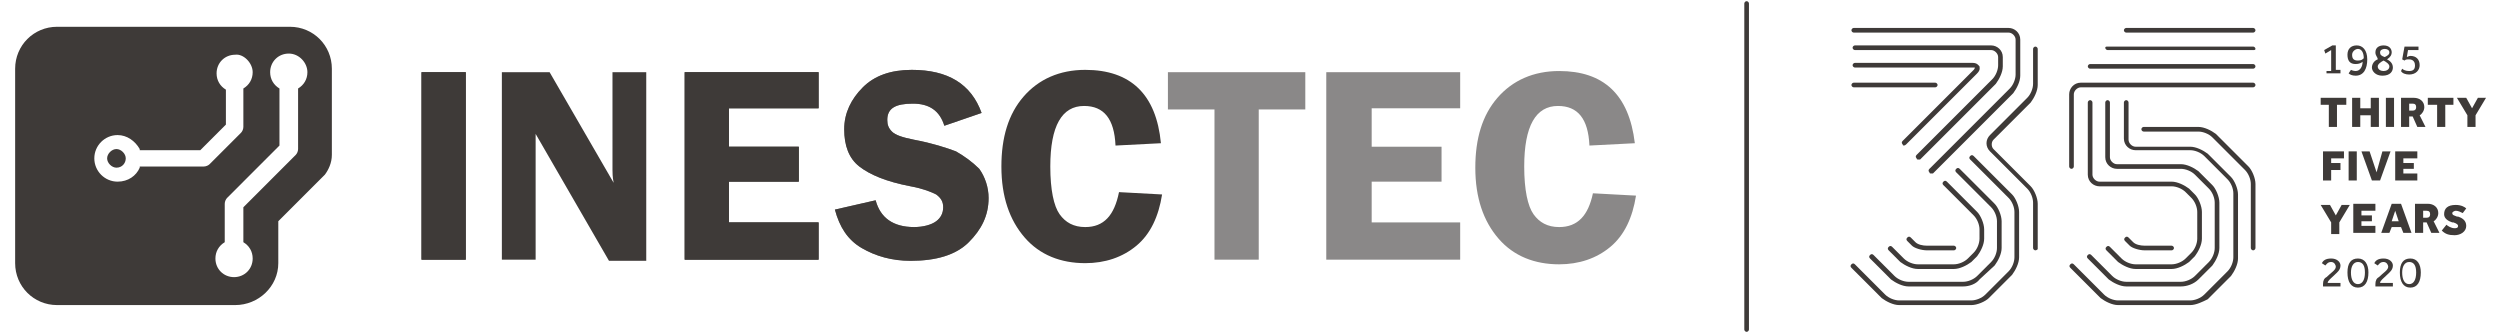 <?xml version="1.0" encoding="utf-8"?>
<!-- Generator: Adobe Illustrator 21.1.0, SVG Export Plug-In . SVG Version: 6.00 Build 0)  -->
<svg version="1.1" id="Layer_1" xmlns="http://www.w3.org/2000/svg" xmlns:xlink="http://www.w3.org/1999/xlink" x="0px" y="0px"
	 viewBox="0 0 214.7 28.6" style="enable-background:new 0 0 214.7 28.6;" xml:space="preserve">
<style type="text/css">
	.st0{fill:#3E3A38;}
	.st1{opacity:0.7;enable-background:new    ;}
	.st2{fill:#595655;}
</style>
<g>
	<g>
		<rect x="36.2" y="6.2" class="st0" width="3.8" height="16.1"/>
	</g>
</g>
<g>
	<g>
		<g>
			<path class="st0" d="M52.6,14.6c0,0.2,0,0.6,0.1,1.1l-5.5-9.5l-4.1,0v16.1l2.9,0v-9.6c0-0.2,0-0.4,0-0.7c0-0.1,0-0.3,0-0.5
				l6.3,10.9l3.2,0V6.2l-2.9,0V14.6z"/>
		</g>
	</g>
	<g>
		<g>
			<path class="st0" d="M93.2,19.5c-1,0-1.7-0.4-2.2-1.1c-0.5-0.7-0.8-2.1-0.8-4.1c0-3.5,1-5.2,2.9-5.2c1.7,0,2.6,1.1,2.7,3.4
				l3.9-0.2C99.3,8.1,97.1,6,93.2,6c-2.2,0-4,0.8-5.3,2.3c-1.3,1.5-1.9,3.5-1.9,6c0,2.6,0.7,4.6,2,6.1c1.3,1.5,3.1,2.2,5.2,2.2
				c1.7,0,3.2-0.5,4.4-1.5c1.2-1,1.9-2.5,2.2-4.4l-3.7-0.2C95.7,18.5,94.8,19.5,93.2,19.5"/>
		</g>
	</g>
</g>
<g>
	<g>
		<polygon class="st0" points="58.8,22.3 70.3,22.3 70.3,19.1 62.6,19.1 62.6,15.6 68.6,15.6 68.6,12.6 62.6,12.6 62.6,9.3 
			70.3,9.3 70.3,6.2 58.8,6.2 		"/>
	</g>
</g>
<g class="st1">
	<g>
		<g>
			<path class="st2" d="M82.1,13c-0.8-0.3-2-0.7-3.6-1c-1-0.2-1.6-0.4-1.9-0.7c-0.3-0.3-0.4-0.6-0.4-1c0-1,0.7-1.4,2.2-1.4
				c1.4,0,2.3,0.6,2.7,1.9l3.2-1.1C83.4,7.2,81.4,6,78.3,6c-1.8,0-3.2,0.5-4.2,1.5c-1,1-1.6,2.2-1.6,3.6c0,1.4,0.4,2.5,1.3,3.2
				c0.9,0.7,2.3,1.3,4.4,1.7c1.1,0.2,1.8,0.5,2.2,0.7c0.4,0.3,0.6,0.6,0.6,1.1c0,0.5-0.2,0.9-0.6,1.2c-0.4,0.3-1.1,0.5-1.9,0.5
				c-1.8,0-2.9-0.8-3.3-2.3l-3.5,0.8c0.4,1.5,1.1,2.6,2.3,3.3c1.2,0.7,2.6,1.1,4.2,1.1c2.2,0,3.9-0.5,5-1.6c1.1-1.1,1.7-2.3,1.7-3.8
				c0-0.9-0.3-1.8-0.8-2.5C83.5,13.9,82.8,13.4,82.1,13"/>
		</g>
	</g>
	<g>
		<g>
			<path class="st2" d="M133.9,19.5c-1,0-1.7-0.4-2.2-1.1c-0.5-0.7-0.8-2.1-0.8-4.1c0-3.5,1-5.2,2.9-5.2c1.7,0,2.6,1.1,2.7,3.4
				l3.9-0.2c-0.5-4.2-2.7-6.2-6.5-6.2c-2.2,0-4,0.8-5.3,2.3c-1.3,1.5-1.9,3.5-1.9,6c0,2.6,0.7,4.6,2,6.1c1.3,1.5,3.1,2.2,5.2,2.2
				c1.7,0,3.2-0.5,4.4-1.5c1.2-1,1.9-2.5,2.2-4.4l-3.7-0.2C136.4,18.5,135.5,19.5,133.9,19.5"/>
		</g>
	</g>
</g>
<g class="st1">
	<g>
		<polygon class="st2" points="100.3,9.4 104.3,9.4 104.3,22.3 108.1,22.3 108.1,9.4 112.1,9.4 112.1,6.2 100.3,6.2 		"/>
	</g>
</g>
<g class="st1">
	<g>
		<polygon class="st2" points="113.9,22.3 125.4,22.3 125.4,19.1 117.8,19.1 117.8,15.6 123.8,15.6 123.8,12.6 117.8,12.6 
			117.8,9.3 125.4,9.3 125.4,6.2 113.9,6.2 		"/>
	</g>
</g>
<g>
	<g>
		<g>
			<path class="st0" d="M28.5,13.3V5.9c0-2-1.6-3.6-3.6-3.6l-20,0c-2,0-3.6,1.6-3.6,3.6v16.7c0,2,1.6,3.6,3.6,3.6l15.3,0
				c2,0,3.7-1.6,3.7-3.6c0-0.9,0-3.6,0-3.6l4-4C28.2,14.6,28.5,14,28.5,13.3 M21.7,6.2c0,0.6-0.3,1.1-0.8,1.4v3.3
				c0,0.2-0.1,0.4-0.2,0.5L18,14.1c-0.1,0.1-0.3,0.2-0.5,0.2l-5.5,0c0,0,0,0.1,0,0.1c-0.3,0.7-1,1.2-1.9,1.2c-1.1,0-2-0.9-2-2
				s0.9-2,2-2c0.8,0,1.5,0.5,1.9,1.2c0,0,0,0,0,0.1l5.2,0l2.2-2.2l0-3c-0.5-0.3-0.8-0.8-0.8-1.4c0-0.9,0.7-1.6,1.6-1.6
				C20.9,4.6,21.7,5.4,21.7,6.2 M26.4,6.2c0,0.6-0.3,1.1-0.8,1.4l0,5.2c0,0.2-0.1,0.4-0.2,0.5l-4.5,4.5l0,3c0.5,0.3,0.8,0.8,0.8,1.4
				c0,0.9-0.7,1.6-1.6,1.6s-1.6-0.7-1.6-1.6c0-0.6,0.3-1.1,0.8-1.4l0-3.3c0-0.2,0.1-0.4,0.2-0.5l4.5-4.5l0-4.9
				c-0.5-0.3-0.8-0.8-0.8-1.4c0-0.9,0.7-1.6,1.6-1.6C25.7,4.6,26.4,5.4,26.4,6.2 M10.8,13.6c0-0.4-0.4-0.8-0.8-0.8s-0.8,0.4-0.8,0.8
				c0,0.4,0.4,0.8,0.8,0.8C10.5,14.4,10.8,14,10.8,13.6"/>
		</g>
	</g>
</g>
<g>
	<g>
		<rect x="36.2" y="6.2" class="st0" width="3.8" height="16.1"/>
	</g>
</g>
<g>
	<g>
		<polygon class="st0" points="58.8,22.3 70.3,22.3 70.3,19.1 62.6,19.1 62.6,15.6 68.6,15.6 68.6,12.6 62.6,12.6 62.6,9.3 
			70.3,9.3 70.3,6.2 58.8,6.2 		"/>
	</g>
</g>
<g>
	<g>
		<path class="st0" d="M82.1,13c-0.8-0.3-2-0.7-3.6-1c-1-0.2-1.6-0.4-1.9-0.7c-0.3-0.3-0.4-0.6-0.4-1c0-1,0.7-1.4,2.2-1.4
			c1.4,0,2.3,0.6,2.7,1.9l3.2-1.1C83.4,7.2,81.4,6,78.3,6c-1.8,0-3.2,0.5-4.2,1.5c-1,1-1.6,2.2-1.6,3.6c0,1.4,0.4,2.5,1.3,3.2
			c0.9,0.7,2.3,1.3,4.4,1.7c1.1,0.2,1.8,0.5,2.2,0.7c0.4,0.3,0.6,0.6,0.6,1.1c0,0.5-0.2,0.9-0.6,1.2c-0.4,0.3-1.1,0.5-1.9,0.5
			c-1.8,0-2.9-0.8-3.3-2.3l-3.5,0.8c0.4,1.5,1.1,2.6,2.3,3.3c1.2,0.7,2.6,1.1,4.2,1.1c2.2,0,3.9-0.5,5-1.6c1.1-1.1,1.7-2.3,1.7-3.8
			c0-0.9-0.3-1.8-0.8-2.5C83.5,13.9,82.8,13.4,82.1,13"/>
	</g>
</g>
<g>
	<path class="st0" d="M167.8,23.1h-3.1c-0.5,0-1.1-0.3-1.5-0.6l-1-1c-0.1-0.1-0.1-0.2,0-0.3c0.1-0.1,0.2-0.1,0.3,0l1,1
		c0.3,0.3,0.8,0.5,1.2,0.5h3.1c0.4,0,0.9-0.2,1.2-0.5l0.5-0.5c0.3-0.3,0.5-0.8,0.5-1.2v-0.8c0-0.4-0.2-0.9-0.5-1.2l-2.6-2.6
		c-0.1-0.1-0.1-0.2,0-0.3c0.1-0.1,0.2-0.1,0.3,0l2.6,2.6c0.3,0.3,0.6,1,0.6,1.5v0.8c0,0.5-0.3,1.1-0.6,1.5l-0.5,0.5
		C168.9,22.8,168.3,23.1,167.8,23.1z"/>
</g>
<g>
	<path class="st0" d="M166.2,7.5h-7c-0.1,0-0.2-0.1-0.2-0.2c0-0.1,0.1-0.2,0.2-0.2h7c0.1,0,0.2,0.1,0.2,0.2
		C166.4,7.4,166.3,7.5,166.2,7.5z"/>
</g>
<g>
	<path class="st0" d="M163.5,12.5c0,0-0.1,0-0.1-0.1c-0.1-0.1-0.1-0.2,0-0.3l6.1-6.1c0.1-0.1,0.1-0.2,0.1-0.2c0,0-0.1,0-0.2,0h-10.1
		c-0.1,0-0.2-0.1-0.2-0.2s0.1-0.2,0.2-0.2h10.1c0.4,0,0.5,0.2,0.6,0.3c0,0.1,0.1,0.3-0.2,0.6l-6.1,6.1
		C163.6,12.5,163.5,12.5,163.5,12.5z"/>
</g>
<g>
	<path class="st0" d="M164.7,13.7c0,0-0.1,0-0.1-0.1c-0.1-0.1-0.1-0.2,0-0.3l6.5-6.5c0.3-0.3,0.5-0.8,0.5-1.2V4.9
		c0-0.3-0.3-0.6-0.6-0.6h-11.7c-0.1,0-0.2-0.1-0.2-0.2s0.1-0.2,0.2-0.2h11.7c0.5,0,1,0.4,1,1v0.8c0,0.5-0.3,1.1-0.6,1.5l-6.5,6.5
		C164.8,13.7,164.7,13.7,164.7,13.7z"/>
</g>
<g>
	<path class="st0" d="M165.8,14.9c0,0-0.1,0-0.1-0.1c-0.1-0.1-0.1-0.2,0-0.3l6.9-6.9c0.3-0.3,0.5-0.8,0.5-1.2V3.4
		c0-0.3-0.3-0.6-0.6-0.6h-13.3c-0.1,0-0.2-0.1-0.2-0.2s0.1-0.2,0.2-0.2h13.3c0.5,0,1,0.4,1,1v3.1c0,0.5-0.3,1.1-0.6,1.5l-6.9,6.9
		C165.9,14.9,165.9,14.9,165.8,14.9z"/>
</g>
<g>
	<path class="st0" d="M174.8,21.5c-0.1,0-0.2-0.1-0.2-0.2v-3.9c0-0.4-0.2-0.9-0.5-1.2l-3.2-3.2c-0.4-0.4-0.4-1,0-1.4l3.2-3.2
		c0.3-0.3,0.5-0.8,0.5-1.2V4.2c0-0.1,0.1-0.2,0.2-0.2c0.1,0,0.2,0.1,0.2,0.2v3.1c0,0.5-0.3,1.1-0.6,1.5l-3.2,3.2
		c-0.2,0.2-0.2,0.6,0,0.8l3.2,3.2c0.3,0.3,0.6,1,0.6,1.5v3.9C175,21.4,174.9,21.5,174.8,21.5z"/>
</g>
<g>
	<path class="st0" d="M167.8,21.5h-2.3c-0.5,0-1.1-0.2-1.3-0.4l-0.4-0.4c-0.1-0.1-0.1-0.2,0-0.3c0.1-0.1,0.2-0.1,0.3,0l0.4,0.4
		c0.2,0.2,0.6,0.3,1,0.3h2.3c0.1,0,0.2,0.1,0.2,0.2S167.9,21.5,167.8,21.5z"/>
</g>
<g>
	<path class="st0" d="M169.3,26.2h-6.2c-0.5,0-1.1-0.3-1.5-0.6l-2.6-2.6c-0.1-0.1-0.1-0.2,0-0.3c0.1-0.1,0.2-0.1,0.3,0l2.6,2.6
		c0.3,0.3,0.8,0.5,1.2,0.5h6.2c0.4,0,0.9-0.2,1.2-0.5l2-2c0.3-0.3,0.5-0.8,0.5-1.2v-3.9c0-0.4-0.2-0.9-0.5-1.2l-3.3-3.3
		c-0.1-0.1-0.1-0.2,0-0.3c0.1-0.1,0.2-0.1,0.3,0l3.3,3.3c0.3,0.3,0.6,1,0.6,1.5v3.9c0,0.5-0.3,1.1-0.6,1.5l-2,2
		C170.5,25.9,169.8,26.2,169.3,26.2z"/>
</g>
<g>
	<path class="st0" d="M168.6,24.6h-4.7c-0.5,0-1.1-0.3-1.5-0.6l-1.8-1.8c-0.1-0.1-0.1-0.2,0-0.3c0.1-0.1,0.2-0.1,0.3,0l1.8,1.8
		c0.3,0.3,0.8,0.5,1.2,0.5h4.7c0.4,0,0.9-0.2,1.2-0.5l1.2-1.2c0.3-0.3,0.5-0.8,0.5-1.2V19c0-0.4-0.2-0.9-0.5-1.2l-3-3
		c-0.1-0.1-0.1-0.2,0-0.3c0.1-0.1,0.2-0.1,0.3,0l3,3c0.3,0.3,0.6,1,0.6,1.5v2.3c0,0.5-0.3,1.1-0.6,1.5L170,24
		C169.7,24.4,169.1,24.6,168.6,24.6z"/>
</g>
<g>
	<g>
		<path class="st0" d="M193.5,21.5c-0.1,0-0.2-0.1-0.2-0.2v-5.5c0-0.4-0.2-0.9-0.5-1.2l-2.8-2.8c-0.3-0.3-0.8-0.5-1.2-0.5h-4.7
			c-0.1,0-0.2-0.1-0.2-0.2s0.1-0.2,0.2-0.2h4.7c0.5,0,1.1,0.3,1.5,0.6l2.8,2.8c0.3,0.3,0.6,1,0.6,1.5v5.5
			C193.7,21.4,193.6,21.5,193.5,21.5z"/>
	</g>
	<g>
		<path class="st0" d="M177.9,14.5c-0.1,0-0.2-0.1-0.2-0.2V8.1c0-0.5,0.4-1,1-1h14.8c0.1,0,0.2,0.1,0.2,0.2c0,0.1-0.1,0.2-0.2,0.2
			h-14.8c-0.3,0-0.6,0.3-0.6,0.6v6.2C178.1,14.4,178,14.5,177.9,14.5z"/>
	</g>
	<g>
		<path class="st0" d="M193.5,2.8h-10.9c-0.1,0-0.2-0.1-0.2-0.2s0.1-0.2,0.2-0.2h10.9c0.1,0,0.2,0.1,0.2,0.2S193.6,2.8,193.5,2.8z"
			/>
	</g>
	<g>
		<path class="st0" d="M186.5,21.5h-2.3c-0.5,0-1.1-0.2-1.3-0.4l-0.4-0.4c-0.1-0.1-0.1-0.2,0-0.3c0.1-0.1,0.2-0.1,0.3,0l0.4,0.4
			c0.2,0.2,0.6,0.3,1,0.3h2.3c0.1,0,0.2,0.1,0.2,0.2S186.6,21.5,186.5,21.5z"/>
	</g>
	<g>
		<path class="st0" d="M193.5,5.9h-14c-0.1,0-0.2-0.1-0.2-0.2s0.1-0.2,0.2-0.2h14c0.1,0,0.2,0.1,0.2,0.2S193.6,5.9,193.5,5.9z"/>
	</g>
	<g>
		<path class="st0" d="M188.1,26.2h-6.2c-0.5,0-1.1-0.3-1.5-0.6l-2.6-2.6c-0.1-0.1-0.1-0.2,0-0.3c0.1-0.1,0.2-0.1,0.3,0l2.6,2.6
			c0.3,0.3,0.8,0.5,1.2,0.5h6.2c0.4,0,0.9-0.2,1.2-0.5l2-2c0.3-0.3,0.5-0.8,0.5-1.2v-5.5c0-0.4-0.2-0.9-0.5-1.2l-2-2
			c-0.3-0.3-0.8-0.5-1.2-0.5h-4.7c-0.5,0-1-0.4-1-1V8.8c0-0.1,0.1-0.2,0.2-0.2c0.1,0,0.2,0.1,0.2,0.2V12c0,0.3,0.3,0.6,0.6,0.6h4.7
			c0.5,0,1.1,0.3,1.5,0.6l2,2c0.3,0.3,0.6,1,0.6,1.5v5.5c0,0.5-0.3,1.1-0.6,1.5l-2,2C189.2,25.9,188.6,26.2,188.1,26.2z"/>
	</g>
	<g>
		<path class="st0" d="M186.5,23.1h-3.1c-0.5,0-1.1-0.3-1.5-0.6l-1-1c-0.1-0.1-0.1-0.2,0-0.3c0.1-0.1,0.2-0.1,0.3,0l1,1
			c0.3,0.3,0.8,0.5,1.2,0.5h3.1c0.4,0,0.9-0.2,1.2-0.5l0.5-0.5c0.3-0.3,0.5-0.8,0.5-1.2v-2.3c0-0.4-0.2-0.9-0.5-1.2l-0.5-0.5
			c-0.3-0.3-0.8-0.5-1.2-0.5h-6.2c-0.5,0-1-0.4-1-1V8.8c0-0.1,0.1-0.2,0.2-0.2c0.1,0,0.2,0.1,0.2,0.2v6.2c0,0.3,0.3,0.6,0.6,0.6h6.2
			c0.5,0,1.1,0.3,1.5,0.6l0.5,0.5c0.3,0.3,0.6,1,0.6,1.5v2.3c0,0.5-0.3,1.1-0.6,1.5l-0.5,0.5C187.6,22.8,187,23.1,186.5,23.1z"/>
	</g>
	<g>
		<path class="st0" d="M193.5,4.3H181c-0.1,0-0.2-0.1-0.2-0.2S180.9,4,181,4h12.5c0.1,0,0.2,0.1,0.2,0.2S193.6,4.3,193.5,4.3z"/>
	</g>
	<g>
		<path class="st0" d="M187.3,24.6h-4.7c-0.5,0-1.1-0.3-1.5-0.6l-1.8-1.8c-0.1-0.1-0.1-0.2,0-0.3c0.1-0.1,0.2-0.1,0.3,0l1.8,1.8
			c0.3,0.3,0.8,0.5,1.2,0.5h4.7c0.4,0,0.9-0.2,1.2-0.5l1.2-1.2c0.3-0.3,0.5-0.8,0.5-1.2v-3.9c0-0.4-0.2-0.9-0.5-1.2l-1.2-1.2
			c-0.3-0.3-0.8-0.5-1.2-0.5h-5.5c-0.5,0-1-0.4-1-1V8.8c0-0.1,0.1-0.2,0.2-0.2s0.2,0.1,0.2,0.2v4.7c0,0.3,0.3,0.6,0.6,0.6h5.5
			c0.5,0,1.1,0.3,1.5,0.6l1.2,1.2c0.3,0.3,0.6,1,0.6,1.5v3.9c0,0.5-0.3,1.1-0.6,1.5l-1.2,1.2C188.4,24.4,187.8,24.6,187.3,24.6z"/>
	</g>
</g>
<g>
	<path class="st0" d="M199.8,6.1h0.4V4.3l-0.5,0.3l-0.1-0.3l0.7-0.4h0.3v2.1h0.4v0.3h-1.2V6.1z"/>
	<path class="st0" d="M201.9,6c0,0,0.2,0.1,0.4,0.1c0.4,0,0.6-0.4,0.6-0.8c-0.1,0.1-0.3,0.2-0.6,0.2c-0.5,0-0.7-0.3-0.7-0.8
		c0-0.5,0.3-0.8,0.8-0.8c0.5,0,0.9,0.4,0.9,1.2c0,0.8-0.3,1.4-1,1.4c-0.3,0-0.5-0.1-0.6-0.2L201.9,6z M202.5,4.2
		c-0.2,0-0.5,0.2-0.5,0.5c0,0.3,0.1,0.5,0.5,0.5c0.3,0,0.4-0.1,0.5-0.2C203,4.5,202.8,4.2,202.5,4.2z"/>
	<path class="st0" d="M204,4.5c0-0.4,0.3-0.6,0.7-0.6c0.5,0,0.7,0.3,0.7,0.6c0,0.2-0.1,0.4-0.4,0.6c0.2,0.1,0.5,0.3,0.5,0.7
		c0,0.3-0.2,0.7-0.9,0.7c-0.6,0-0.9-0.4-0.9-0.7c0-0.3,0.2-0.6,0.5-0.7C204.2,4.9,204,4.8,204,4.5z M204.2,5.7
		c0,0.3,0.3,0.4,0.5,0.4c0.2,0,0.5-0.1,0.5-0.4c0-0.2-0.3-0.4-0.5-0.5C204.5,5.3,204.2,5.5,204.2,5.7z M205.2,4.5
		c0-0.2-0.2-0.3-0.4-0.3c-0.2,0-0.4,0.1-0.4,0.3c0,0.2,0.1,0.3,0.4,0.4C205,4.8,205.2,4.7,205.2,4.5z"/>
	<path class="st0" d="M206.3,5.9c0.1,0.1,0.3,0.2,0.6,0.2c0.4,0,0.5-0.2,0.5-0.5c0-0.2-0.1-0.5-0.5-0.5c-0.2,0-0.3,0-0.4,0.1
		l-0.2-0.1l0.2-1.1h1.2v0.3h-0.9l-0.1,0.6c0,0,0.2-0.1,0.3-0.1c0.5,0,0.8,0.3,0.8,0.8c0,0.4-0.3,0.8-0.9,0.8c-0.3,0-0.6-0.1-0.7-0.3
		L206.3,5.9z"/>
	<path class="st0" d="M200.1,9h-0.8V8.4h2.2l0,0.6h-0.8v1.9h-0.7V9z"/>
	<path class="st0" d="M202,8.4h0.7l0,0.9h0.9l0-0.9h0.7v2.5h-0.7v-1h-0.9v1H202L202,8.4z"/>
	<path class="st0" d="M204.9,8.4h0.7l0,2.5h-0.7L204.9,8.4z"/>
	<path class="st0" d="M206.2,8.4h1.1c0.5,0,0.9,0.3,0.9,0.8c0,0.3-0.2,0.6-0.4,0.7l0.5,1h-0.7l-0.4-0.9h-0.3v0.9h-0.7V8.4z
		 M207.2,9.5c0.2,0,0.3-0.1,0.3-0.3c0-0.2-0.1-0.3-0.3-0.3h-0.3v0.6H207.2z"/>
	<path class="st0" d="M209.3,9h-0.8l0-0.6l2.2,0l0,0.6L210,9v1.9h-0.7V9z"/>
	<path class="st0" d="M211.9,9.9L211,8.4h0.8l0.5,0.9l0.5-0.9h0.7l-0.9,1.5v1h-0.7V9.9z"/>
	<path class="st0" d="M199.5,13h1.8v0.6h-1.1V14h0.8v0.6h-0.8v0.9h-0.7V13z"/>
	<path class="st0" d="M201.7,13h0.7v2.5h-0.7V13z"/>
	<path class="st0" d="M202.8,13h0.7l0.6,1.8l0.5-1.8h0.7l-0.9,2.5h-0.7L202.8,13z"/>
	<path class="st0" d="M205.8,13h1.8v0.6h-1.2v0.4h0.9v0.5h-0.9v0.4h1.2v0.6h-1.9V13z"/>
	<path class="st0" d="M200.2,19.1l-0.9-1.5h0.8l0.5,0.9l0.5-0.9h0.7l-0.9,1.5v1h-0.7V19.1z"/>
	<path class="st0" d="M202.2,17.5h1.8v0.6h-1.2v0.4h0.9V19h-0.9v0.4h1.2v0.6h-1.9V17.5z"/>
	<path class="st0" d="M205.4,17.5h0.8l0.9,2.5h-0.7l-0.2-0.5h-0.8l-0.2,0.5h-0.7L205.4,17.5z M206,19l-0.3-0.9l-0.3,0.9H206z"/>
	<path class="st0" d="M207.4,17.5h1.1c0.5,0,0.9,0.3,0.9,0.8c0,0.3-0.2,0.6-0.4,0.7l0.5,1h-0.7l-0.4-0.9h-0.3v0.9h-0.7V17.5z
		 M208.4,18.7c0.2,0,0.3-0.1,0.3-0.3c0-0.2-0.1-0.3-0.3-0.3h-0.3v0.6H208.4z"/>
	<path class="st0" d="M210.1,19.3c0.1,0.1,0.4,0.3,0.7,0.3c0.1,0,0.3,0,0.3-0.2c0-0.1-0.1-0.2-0.4-0.3l-0.1,0
		c-0.3-0.1-0.7-0.3-0.7-0.7c0-0.5,0.3-0.8,1-0.8c0.5,0,0.8,0.2,0.9,0.3l-0.3,0.4c-0.2-0.1-0.4-0.2-0.6-0.2c-0.1,0-0.3,0.1-0.3,0.2
		c0,0.2,0.2,0.2,0.4,0.3l0.1,0c0.3,0.1,0.7,0.3,0.7,0.8c0,0.5-0.5,0.8-1,0.8c-0.5,0-0.8-0.1-1.1-0.4L210.1,19.3z"/>
	<path class="st0" d="M199.5,24.4c0-0.3,0.1-0.5,0.3-0.6c0.4-0.4,0.8-0.6,0.8-0.9c0-0.1-0.1-0.4-0.4-0.4c-0.3,0-0.4,0.2-0.5,0.3
		l-0.3-0.2c0.1-0.2,0.3-0.4,0.8-0.4c0.5,0,0.8,0.3,0.8,0.6c0,0.4-0.3,0.6-0.5,0.8c-0.3,0.3-0.6,0.5-0.6,0.7h1.1v0.3h-1.5V24.4z"/>
	<path class="st0" d="M201.6,23.4c0-0.8,0.3-1.2,0.9-1.2c0.6,0,0.9,0.5,0.9,1.2c0,0.8-0.3,1.3-0.9,1.3S201.6,24.2,201.6,23.4z
		 M203.1,23.4c0-0.6-0.2-0.9-0.6-0.9c-0.4,0-0.6,0.4-0.6,0.9c0,0.6,0.2,1,0.6,1C202.9,24.4,203.1,24,203.1,23.4z"/>
	<path class="st0" d="M204,24.4c0-0.3,0.1-0.5,0.3-0.6c0.4-0.4,0.8-0.6,0.8-0.9c0-0.1-0.1-0.4-0.4-0.4c-0.3,0-0.4,0.2-0.5,0.3
		l-0.3-0.2c0.1-0.2,0.3-0.4,0.8-0.4c0.5,0,0.8,0.3,0.8,0.6c0,0.4-0.3,0.6-0.5,0.8c-0.3,0.3-0.6,0.5-0.6,0.7h1.1v0.3H204V24.4z"/>
	<path class="st0" d="M206.1,23.4c0-0.8,0.3-1.2,0.9-1.2c0.6,0,0.9,0.5,0.9,1.2c0,0.8-0.3,1.3-0.9,1.3
		C206.4,24.7,206.1,24.2,206.1,23.4z M207.5,23.4c0-0.6-0.2-0.9-0.6-0.9c-0.4,0-0.6,0.4-0.6,0.9c0,0.6,0.2,1,0.6,1
		C207.3,24.4,207.5,24,207.5,23.4z"/>
</g>
<g>
	<path class="st0" d="M150,28.5c-0.1,0-0.2-0.1-0.2-0.2v-28c0-0.1,0.1-0.2,0.2-0.2c0.1,0,0.2,0.1,0.2,0.2v28
		C150.2,28.4,150.1,28.5,150,28.5z"/>
</g>
</svg>
